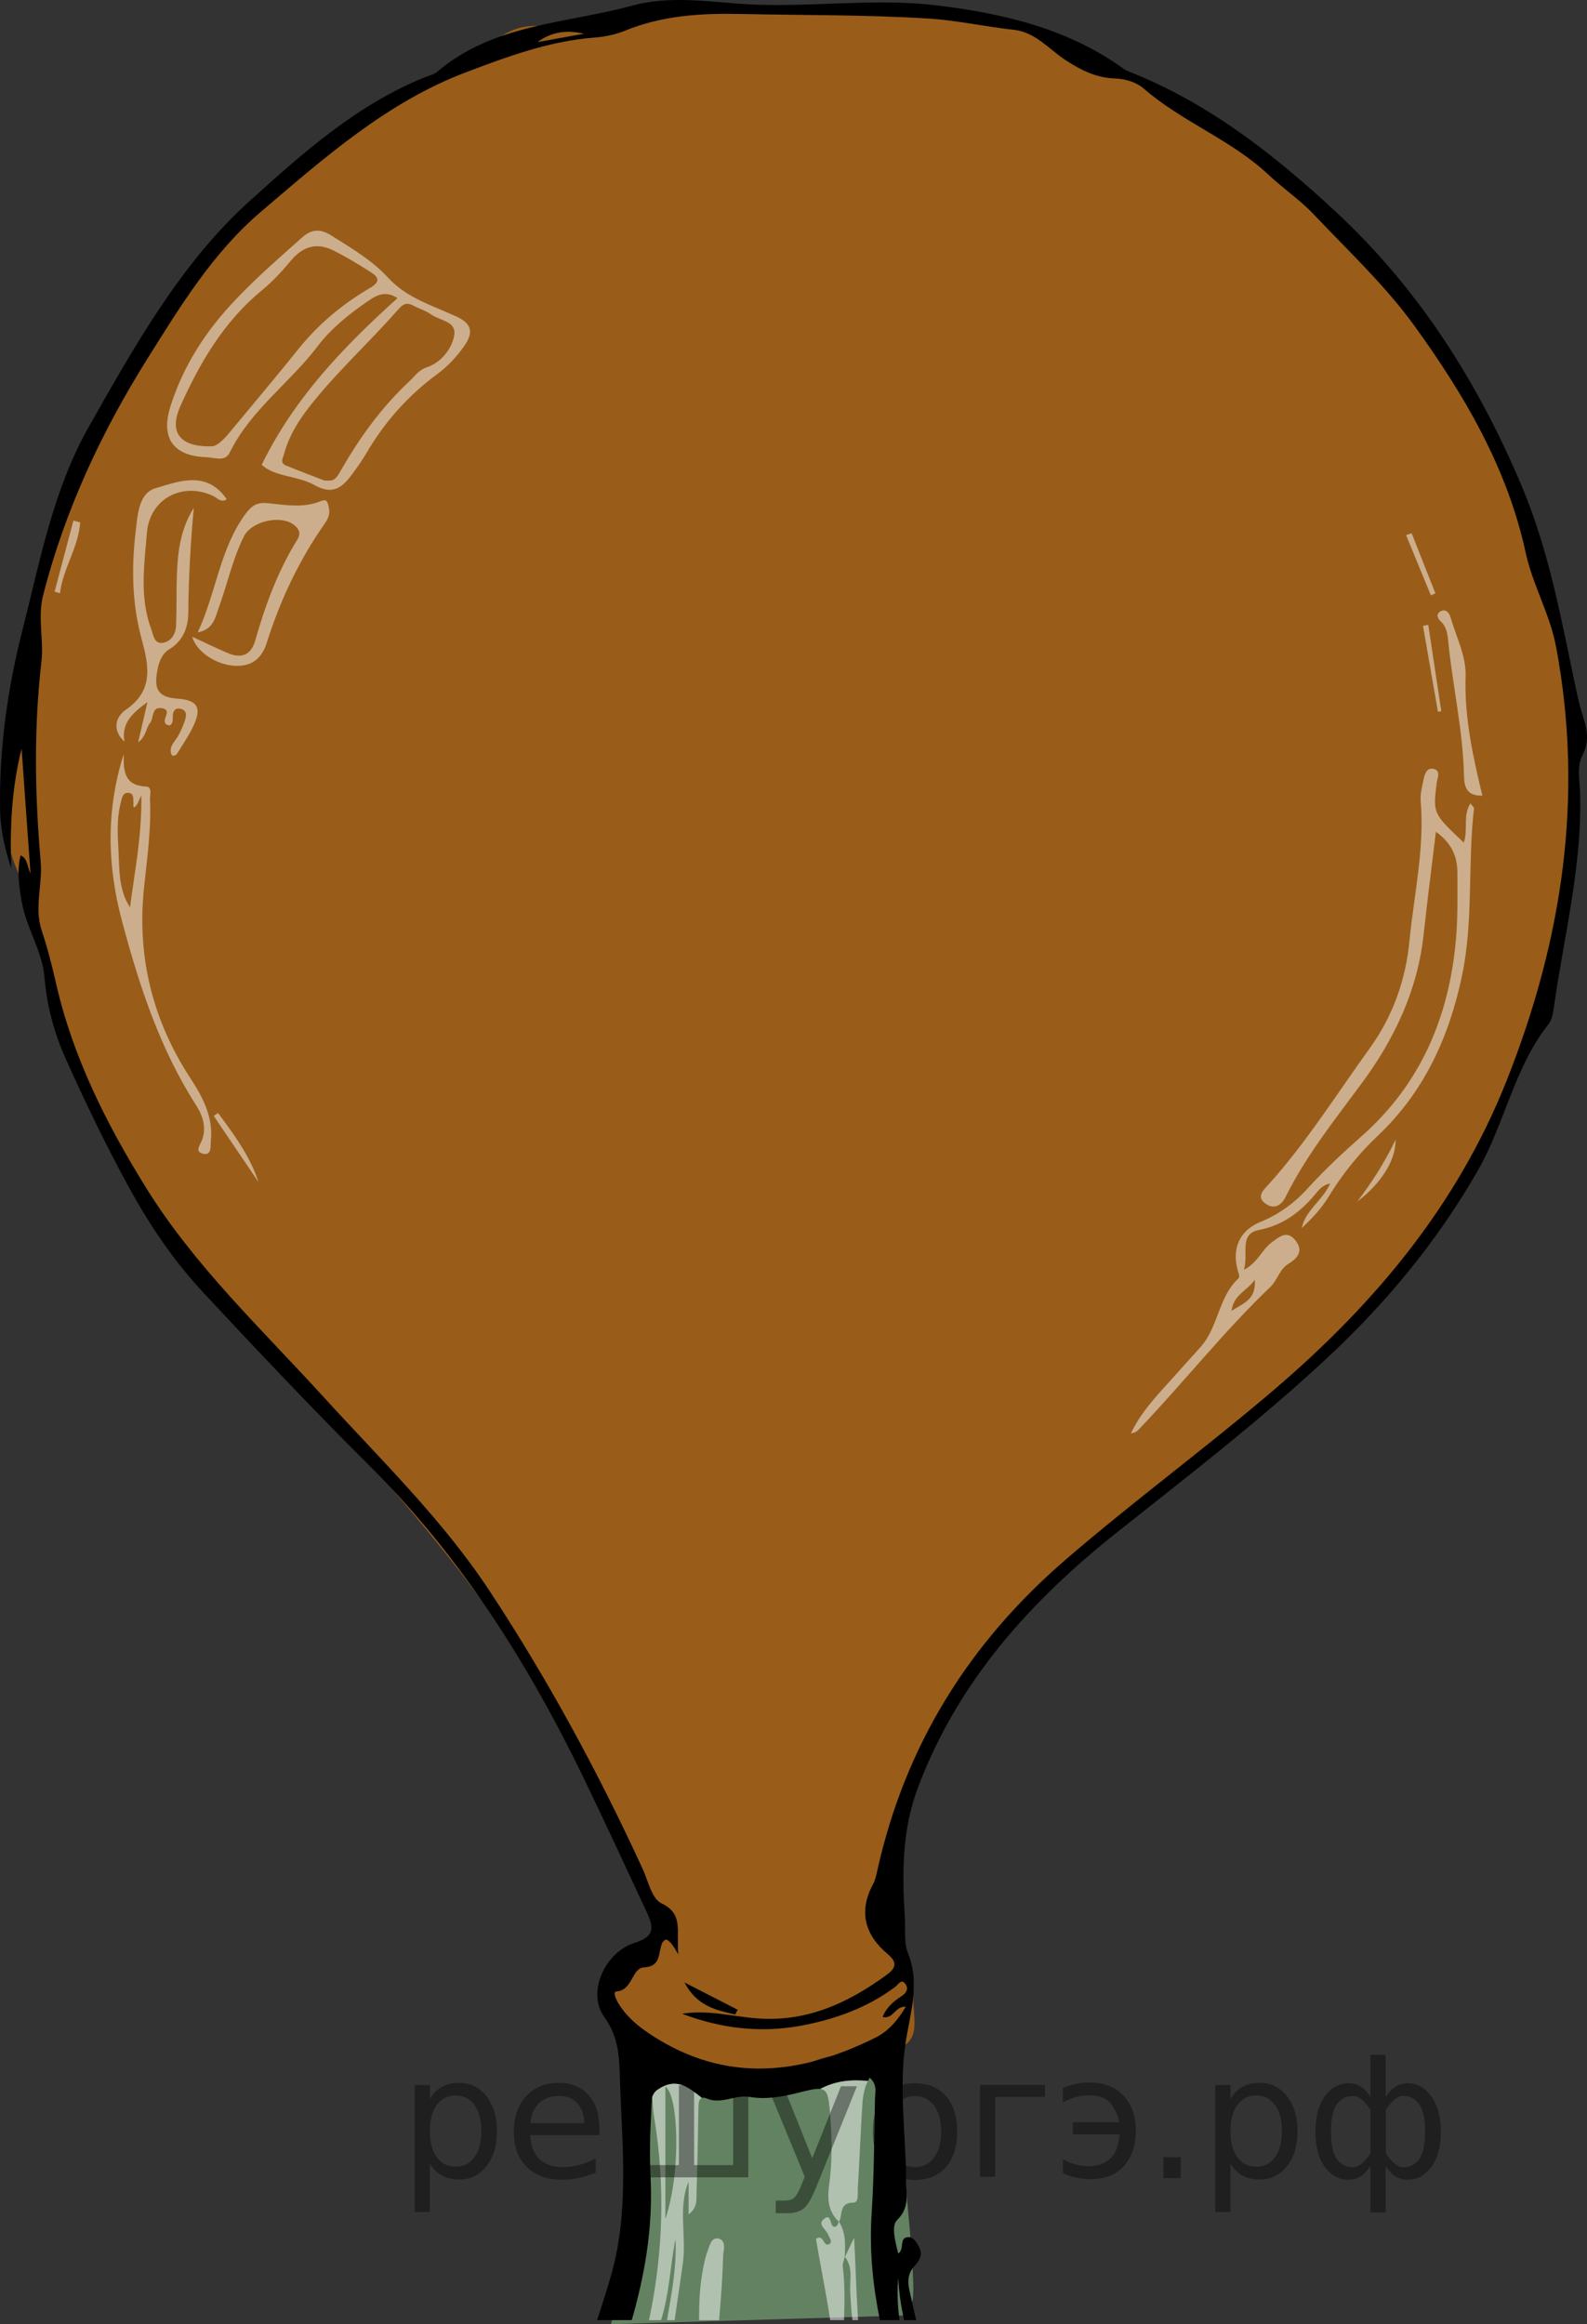 <?xml version="1.0" encoding="utf-8"?>
<!-- Generator: Adobe Illustrator 27.0.1, SVG Export Plug-In . SVG Version: 6.00 Build 0)  -->
<svg version="1.1" id="Слой_1" xmlns="http://www.w3.org/2000/svg" xmlns:xlink="http://www.w3.org/1999/xlink" x="0px" y="0px"
	 width="80.482px" height="117.868px" viewBox="0 0 80.482 117.868" enable-background="new 0 0 80.482 117.868"
	 xml:space="preserve">
<rect x="0" y="0" width="80.482" height="117.868" fill="#333333" stroke="none"/>
<g>
	<path opacity="0.5" fill="#95D390" enable-background="new    " d="M30.984,117.868c0,0,1.685-6.093,1.634-8.932
		c-0.051-2.84-0.457-5.194,0.001-4.791c0.458,0.403,3.318,2.274,4.441,1.674c1.123-0.6,5.099-0.715,6.124-0.916
		c1.025-0.201,1.301-1.287,1.944-0.252c0.643,1.034,0.847,6.455,0.847,6.609c0,0.153,0.527,5.119,0.274,5.477
		s-0.454,0.688-0.454,0.688L30.984,117.868z"/>
	<path opacity="0.5" fill="#FF8800" enable-background="new    " d="M33.077,104.547c-0.204-0.103-2.86-2.633-2.4-3.459
		c0.46-0.826,1.328-1.807,1.583-2.014s1.996-0.465,1.483-1.188c-0.513-0.723-1.513-2.132-1.513-2.132
		s-2.956-8.646-7.867-14.671c-4.205-5.76-11.251-12.989-11.251-12.989s-3.83-4.699-4.188-5.06
		c-0.357-0.361-1.62-1.762-2.955-4.838c-1.335-3.076-2.588-5.031-3.201-7.141
		c-0.613-2.11-0.98-4.538-1.402-5.731s-1.379-2.542-1.072-5.117S1.975,29.061,2.769,26.738
		s5.448-11.411,6.976-13.063s8.626-7.848,9.699-8.416c1.072-0.568,3.834-1.394,4.394-1.91s1.537-2.107,3.423-2.034
		c1.885,0.072,5.103-0.527,5.358-0.615c0.255-0.087,3.826-0.596,4.391-0.294c0.565,0.302,8.834,0.227,10.111,0.294
		s5.106,0.685,6.026,1.176c0.919,0.492,3.217,1.576,3.217,1.576s2.604,1.033,3.166,1.601s6.332,3.972,9.242,7.433
		c2.911,3.461,6.732,8.115,8.528,13.323c1.796,5.208,2.706,11.204,2.706,11.204s0.221,7.148-1.123,10.894
		c-1.345,3.747-0.97,3.726-1.277,4.522c-0.306,0.796-2.838,8.025-6.832,12.473S58.048,76.201,58.048,76.201
		s-6.835,5.137-8.17,7.745c-1.336,2.608-3.626,5.008-4.034,7.59c-0.408,2.582-1.277,4.75-0.919,5.783
		c0.357,1.033,1.563,2.41,1.412,3.618c-0.15,1.208,0.579,2.629-1.004,2.991
		c-1.583,0.361-2.771,0.052-4.117,0.62s-3.44,1.355-4.155,1.271S33.077,104.547,33.077,104.547z"/>
	<path d="M33.031,107.003c0.012-0.213,0.026-0.427,0.041-0.641C33.014,106.548,33.012,106.768,33.031,107.003z"/>
	<path opacity="0.5" fill="#FFFFFF" d="M41.591,105.938c0.406,0.044,0.441,0.428,0.52,1.459
		c0.088,1.143,0.092,2.287-0.064,3.427c-0.093,0.685-0.057,1.342,0.502,1.85c0.197-0.35-0.017-0.97,0.729-0.971
		c0.281-0,0.21-0.445,0.225-0.7c0.078-1.344,0.135-2.69,0.216-4.035c0.028-0.472,0.051-0.955,0.296-1.441
		C43.122,105.441,42.314,105.54,41.591,105.938z"/>
	<path d="M80.29,36.369c-0.156-0.478-0.271-0.971-0.375-1.463c-0.735-3.47-1.343-6.937-2.748-10.266
		c-2.234-5.293-5.225-9.995-9.4-13.878c-3.11-2.892-6.44-5.512-10.436-7.101
		c-0.123-0.049-0.251-0.101-0.357-0.178c-2.826-2.04-6.095-2.797-9.445-3.207
		c-3.379-0.413-6.782,0.177-10.18-0.096c-1.746-0.141-3.559-0.367-5.267,0.1
		c-3.362,0.921-7.046,0.918-9.91,3.359c-0.17,0.145-0.42,0.197-0.637,0.284
		c-3.441,1.386-6.205,3.86-8.874,6.27c-3.489,3.15-5.816,7.325-8.142,11.421
		C2.696,24.823,2.04,28.412,1.145,31.928c-0.768,3.017-1.199,6.067-1.139,9.185c0.019,1.01,0.253,1.97,0.567,2.928
		c-0.079-2.053,0.017-4.067,0.522-6.072c0.146,2.049,0.293,4.098,0.453,6.342
		c-0.188-0.443-0.155-0.786-0.508-0.932c-0.185,0.821-0.079,1.609,0.077,2.429
		c0.246,1.299,1.024,2.422,1.139,3.751c0.126,1.466,0.479,2.81,1.104,4.197c0.992,2.204,2.028,4.358,3.191,6.479
		c1.062,1.938,2.274,3.719,3.758,5.314c2.784,2.99,5.59,5.957,8.486,8.841c4.582,4.564,7.994,9.973,10.807,15.784
		c1.097,2.266,2.149,4.555,3.215,6.837c0.335,0.717,0.394,1.197-0.615,1.512c-1.55,0.483-2.447,2.539-1.558,3.765
		c0.751,1.035,0.763,2.087,0.797,3.184c0.102,3.324,0.488,6.676-0.459,9.942c-0.219,0.756-0.455,1.504-0.703,2.247
		h1.759c0.035-0.123,0.072-0.246,0.106-0.37c0.621-2.268,0.966-4.525,0.849-6.874
		c-0.056-1.133-0.028-2.271,0.039-3.415c-0.019-0.235-0.016-0.455,0.041-0.641c0.002-0.029,0.004-0.057,0.006-0.086
		c0.002,0.02,0.003,0.04,0.004,0.06c0.049-0.146,0.132-0.271,0.269-0.363c0.963-0.649,1.54-0.126,2.247,0.419
		c0.059-0.018,0.136-0.012,0.24,0.032c0.761,0.314,1.435-0.207,2.182-0.08c0.781,0.133,1.592,0.006,2.376-0.192
		c0.586-0.148,0.956-0.24,1.196-0.214c0.723-0.398,1.531-0.497,2.424-0.409c0.027-0.053,0.054-0.106,0.087-0.16
		c0.072,0.062,0.127,0.126,0.169,0.189c0.026,0.004,0.052,0.006,0.079,0.01h-0.072
		c0.184,0.29,0.099,0.593,0.093,0.858c-0.042,1.952-0.044,3.908-0.171,5.855c-0.12,1.846,0.065,3.631,0.42,5.38
		h0.997c-0.098-0.702-0.13-1.419-0.064-2.158c0.028,0.735,0.139,1.452,0.293,2.158h0.613
		c-0.073-0.307-0.143-0.616-0.208-0.926c-0.125-0.604-0.401-1.253,0.123-1.815
		c0.277-0.297,0.436-0.608,0.222-0.992c-0.128-0.23-0.291-0.513-0.59-0.471c-0.419,0.06-0.125,0.615-0.457,0.828
		c-0.147-0.612-0.369-1.396-0.052-1.703c0.64-0.622,0.458-1.3,0.455-1.958
		c-0.011-2.323-0.371-4.688-0.04-6.954c0.232-1.584,0.777-3.025,0.125-4.638
		c-0.203-0.504-0.114-1.19-0.152-1.793c-0.143-2.247-0.149-4.449,0.684-6.638
		c2.046-5.38,5.702-9.418,10.091-12.902c3.635-2.886,7.31-5.716,10.712-8.897
		c2.985-2.791,5.542-5.893,7.577-9.449c1.365-2.385,1.836-5.205,3.575-7.406c0.156-0.198,0.224-0.495,0.261-0.757
		c0.508-3.655,1.458-7.255,1.344-10.989c-0.019-0.635-0.178-1.321,0.12-1.893
		C80.6,37.633,80.505,37.027,80.29,36.369z M29.614,1.711c-0.785,0.142-1.569,0.284-2.354,0.425
		C27.965,1.606,28.756,1.511,29.614,1.711z M76.419,54.77c-2.514,6.351-6.693,11.332-11.768,15.675
		c-3.458,2.958-7.125,5.649-10.576,8.621c-4.919,4.234-8.17,9.429-9.585,15.8
		c-0.051,0.229-0.099,0.47-0.208,0.673c-0.762,1.41-0.419,2.594,0.745,3.567c0.558,0.467,0.338,0.757-0.104,1.077
		c-1.997,1.446-4.11,2.404-6.683,2.164c-1.212-0.113-2.417-0.427-3.648-0.222
		c1.97,0.749,3.984,0.987,6.043,0.602c1.718-0.322,3.344-0.902,4.769-1.969c0.155-0.116,0.323-0.466,0.539-0.103
		c0.14,0.235-0.007,0.435-0.233,0.583c-0.389,0.255-0.748,0.548-0.951,1.046c0.531,0.151,0.63-0.557,1.177-0.517
		c-0.412,0.691-0.876,1.237-1.537,1.567c-3.782,1.884-7.557,2.328-11.309-0.095
		c-0.682-0.44-1.301-0.936-1.73-1.644c-0.122-0.202-0.299-0.586-0.094-0.602
		c0.826-0.064,0.765-1.176,1.388-1.218c0.662-0.045,0.729-0.402,0.819-0.857c0.119-0.598,0.297-0.94,0.924,0.199
		c-0.096-1.235,0.271-2.056-0.863-2.6c-0.477-0.229-0.661-1.122-0.94-1.73
		c-2.247-4.894-4.807-9.614-7.765-14.104c-2.394-3.634-5.513-6.645-8.421-9.839
		c-3.13-3.438-6.544-6.638-9.021-10.641c-1.986-3.209-3.677-6.556-4.532-10.28
		c-0.21-0.917-0.438-1.834-0.738-2.724c-0.394-1.173,0.048-2.34-0.053-3.49
		c-0.297-3.397-0.356-6.765,0.04-10.172c0.124-1.062-0.208-2.218,0.085-3.361
		c1.105-4.303,2.947-8.253,5.297-12.001c1.678-2.677,3.321-5.371,5.744-7.434
		c3.207-2.732,6.401-5.56,10.379-7.067c2.088-0.791,4.237-1.592,6.523-1.767c0.525-0.04,1.068-0.147,1.553-0.346
		c1.899-0.779,3.88-0.896,5.89-0.853c3.161,0.069,6.325,0.036,9.484,0.231c1.466,0.09,2.898,0.413,4.352,0.572
		c1.111,0.121,1.785,0.989,2.635,1.544c0.775,0.506,1.55,0.891,2.486,0.924c0.541,0.019,1.081,0.177,1.488,0.528
		c1.953,1.688,4.435,2.588,6.326,4.369c0.73,0.687,1.576,1.256,2.263,1.981c1.766,1.864,3.665,3.644,5.158,5.717
		c2.5,3.469,4.672,7.154,5.604,11.452c0.355,1.636,1.234,3.124,1.546,4.792
		C80.333,40.396,79.238,47.65,76.419,54.77z"/>
	<path d="M44.271,105.558c0.002,0.003,0.005,0.007,0.007,0.01h0.072C44.323,105.564,44.297,105.562,44.271,105.558z"
		/>
	<path opacity="0.5" fill="#FFFFFF" d="M33.35,105.973c-0.137,0.092-0.22,0.217-0.269,0.363
		c0.022,0.316,0.027,0.634,0.079,0.945c0.609,3.627,0.453,7.069-0.245,10.381h0.61
		c0.422-1.339,0.462-2.748,0.731-4.118c0.069,1.399-0.196,2.756-0.429,4.118h0.385
		c0.135-0.953,0.282-1.905,0.415-2.857c0.197-1.413-0.256-2.858,0.294-4.163c0,0.465,0,1.022,0,1.653
		c0.481-0.346,0.39-0.784,0.404-1.161c0.05-1.379,0.067-2.76,0.093-4.14c0.004-0.23-0.006-0.543,0.18-0.601
		C34.89,105.847,34.313,105.323,33.35,105.973z M33.743,112.535c0-2.249,0-4.497,0-6.717
		C34.4,106.236,34.561,110.098,33.743,112.535z"/>
	<path opacity="0.5" fill="#FFFFFF" d="M74.234,42.732c0.232-0.677-0.063-1.354,0.334-1.99
		c0.091,0.123,0.191,0.197,0.184,0.257c-0.33,2.802-0.021,5.647-0.6,8.437c-0.652,3.144-1.926,5.934-4.275,8.157
		c-0.975,0.922-1.805,1.955-2.507,3.108c-0.358,0.588-0.84,1.099-1.353,1.579
		c0.184-0.91,1.038-1.369,1.439-2.259c-0.422,0.08-0.609,0.37-0.801,0.596
		c-0.756,0.888-1.612,1.521-2.808,1.758c-1.037,0.206-0.516,1.211-0.764,2.022c0.709-0.37,0.915-1.023,1.397-1.382
		c0.41-0.306,0.812-0.669,1.254-0.059c0.401,0.554-0.023,0.905-0.388,1.132c-0.47,0.292-0.559,0.83-0.916,1.171
		c-2.385,2.277-4.425,4.88-6.703,7.258c-0.087,0.091-0.204,0.153-0.372,0.172c0.435-0.925,1.096-1.68,1.77-2.421
		c0.586-0.643,1.162-1.295,1.745-1.939c0.92-1.017,0.911-2.521,1.909-3.471c0.111-0.106,0.049-0.231,0.009-0.365
		c-0.342-1.152,0.057-2.084,1.138-2.527c0.945-0.387,1.72-0.956,2.413-1.721c0.852-0.94,1.791-1.807,2.741-2.65
		c2.968-2.633,4.401-6.015,4.753-9.914c0.102-1.136,0.077-2.286,0.076-3.429c-0.001-0.811-0.29-1.502-1.09-2.067
		c-0.215,1.79-0.437,3.499-0.623,5.212c-0.307,2.83-1.484,5.298-3.138,7.54c-1.373,1.861-2.822,3.663-3.857,5.754
		c-0.238,0.481-0.622,0.659-1.053,0.327c-0.44-0.339-0.067-0.669,0.164-0.925c1.936-2.146,3.47-4.599,5.154-6.935
		c1.154-1.6,1.816-3.426,2.01-5.421c0.231-2.369,0.778-4.71,0.572-7.117c-0.028-0.327,0.061-0.669,0.126-0.998
		c0.058-0.295,0.147-0.697,0.503-0.634c0.428,0.076,0.208,0.491,0.176,0.755
		C72.675,41.256,72.668,41.255,74.234,42.732z M63.636,64.902c-0.425,0.593-1.067,0.741-1.183,1.577
		C63.071,66.077,63.704,65.92,63.636,64.902z"/>
	<path opacity="0.5" fill="#FFFFFF" d="M20.159,15.12c-0.619-0.414-1.083-0.138-1.524,0.167
		c-0.938,0.649-1.843,1.369-2.529,2.275c-1.412,1.862-3.401,3.231-4.459,5.397c-0.236,0.483-0.791,0.239-1.186,0.226
		c-1.695-0.057-2.325-0.988-1.809-2.602c0.583-1.822,1.551-3.425,2.802-4.846
		c1.175-1.335,2.522-2.492,3.844-3.674c0.511-0.456,0.938-0.476,1.51-0.116c1.018,0.642,2.054,1.246,2.883,2.147
		c0.942,1.023,2.254,1.405,3.456,1.959c0.806,0.372,0.86,0.829,0.399,1.488c-0.387,0.554-0.843,1.044-1.386,1.442
		c-1.476,1.084-2.662,2.429-3.59,4.014c-0.203,0.347-0.437,0.676-0.674,1
		c-0.499,0.68-0.972,1.152-1.952,0.602c-0.873-0.489-2.018-0.408-2.672-1.03
		C14.918,20.2,17.405,17.601,20.159,15.12z M10.775,22.633c0.242-0.031,0.555-0.322,0.837-0.663
		c1.173-1.419,2.363-2.823,3.514-4.26c1.015-1.267,2.238-2.285,3.618-3.094c0.586-0.344,0.453-0.565,0.035-0.83
		c-0.618-0.391-1.245-0.777-1.901-1.097c-0.826-0.404-1.527-0.191-2.126,0.528
		c-0.448,0.538-0.931,1.063-1.47,1.505c-1.916,1.573-3.131,3.64-4.13,5.863
		C8.555,21.91,9.097,22.689,10.775,22.633z M16.453,24.37c0.432,0.017,0.534,0.016,0.802-0.456
		c0.967-1.705,2.099-3.269,3.535-4.607c0.28-0.261,0.424-0.536,0.883-0.69c0.659-0.221,1.252-0.902,1.364-1.633
		c0.107-0.697-0.741-0.724-1.172-1.035c-0.267-0.192-0.599-0.29-0.894-0.445
		c-0.304-0.16-0.494-0.131-0.753,0.165c-1.391,1.585-2.948,3.014-4.285,4.652
		c-0.663,0.812-1.244,1.662-1.525,2.692c-0.061,0.223-0.227,0.463,0.094,0.595
		C15.177,23.886,15.863,24.141,16.453,24.37z"/>
	<path opacity="0.5" fill="#FFFFFF" d="M7.477,35.607c-0.777,0.563-1.327,1.069-1.166,2.005
		c-0.634-0.587-0.459-1.256,0.077-1.623c1.424-0.977,1.156-2.251,0.797-3.574
		c-0.485-1.782-0.523-3.587-0.31-5.407c0.102-0.87,0.143-1.992,1.017-2.25c1.176-0.346,2.585-0.923,3.606,0.56
		c-0.294,0.196-0.474-0.065-0.681-0.163c-1.561-0.738-3.22,0.133-3.366,1.856
		c-0.138,1.633-0.378,3.293,0.218,4.896c0.106,0.285,0.143,0.76,0.587,0.692c0.438-0.068,0.658-0.455,0.674-0.89
		c0.033-0.874,0.01-1.75,0.042-2.624c0.043-1.17,0.212-2.313,0.856-3.333c-0.164,1.77-0.264,3.532-0.278,5.3
		c-0.006,0.763-0.254,1.44-0.963,1.873C8.234,33.141,8.079,33.5,7.995,33.926c-0.172,0.872-0.12,1.43,1.001,1.506
		c1.085,0.074,1.25,0.504,0.766,1.481c-0.208,0.419-0.471,0.811-0.718,1.209c-0.065,0.105-0.13,0.246-0.327,0.186
		c-0.195-0.408,0.122-0.658,0.301-0.963c0.15-0.256,0.272-0.536,0.364-0.82c0.072-0.223,0.107-0.499-0.207-0.575
		c-0.306-0.075-0.411,0.121-0.415,0.404c-0.002,0.16,0.02,0.338-0.156,0.438
		c-0.059-0.019-0.127-0.024-0.173-0.059c-0.286-0.219,0.34-0.707-0.2-0.814c-0.562-0.112-0.419,0.484-0.62,0.742
		c-0.219,0.28-0.203,0.701-0.604,0.98C7.164,36.964,7.302,36.366,7.477,35.607z"/>
	<path opacity="0.5" fill="#FFFFFF" d="M9.745,32.29c0.628,0.29,1.211,0.577,1.808,0.831
		c0.676,0.288,1.176,0.117,1.391-0.639c0.507-1.786,1.147-3.518,2.126-5.102c0.221-0.357,0.069-0.587-0.179-0.773
		c-0.678-0.509-2.136-0.174-2.522,0.596c-0.574,1.147-0.836,2.411-1.274,3.609
		c-0.177,0.483-0.258,1.108-1.068,1.259c0.95-2.041,1.119-4.249,2.435-6.023c0.336-0.453,0.615-0.578,1.118-0.529
		c0.888,0.086,1.791,0.258,2.66-0.095c0.339-0.138,0.364,0.013,0.432,0.292c0.084,0.343-0.038,0.6-0.209,0.845
		c-1.301,1.855-2.255,3.88-2.936,6.041c-0.256,0.811-0.783,1.215-1.643,1.161
		C10.949,33.703,9.974,33.066,9.745,32.29z"/>
	<path opacity="0.5" fill="#FFFFFF" d="M6.274,38.239c-0.015,0.846,0.014,1.601,1.133,1.649
		c0.332,0.014,0.189,0.439,0.2,0.679c0.065,1.487-0.146,2.957-0.302,4.429c-0.371,3.519,0.431,6.743,2.352,9.687
		c0.635,0.973,1.165,1.976,1.034,3.184c-0.025,0.231,0.063,0.747-0.383,0.645
		c-0.448-0.102-0.169-0.416-0.061-0.701c0.232-0.612,0.039-1.23-0.286-1.736
		c-1.857-2.89-2.902-6.097-3.781-9.394C5.426,43.848,5.383,41.065,6.274,38.239z M6.595,46.016
		c0.229-1.811,0.602-3.589,0.573-5.684c-0.164,0.342-0.19,0.431-0.242,0.499C6.713,41.103,6.776,40.793,6.769,40.74
		c-0.026-0.222,0.05-0.533-0.285-0.532c-0.286,0.001-0.309,0.311-0.365,0.526
		C5.914,41.521,5.966,42.33,6.008,43.127C6.059,44.104,6.005,45.112,6.595,46.016z"/>
	<path opacity="0.5" fill="#FFFFFF" d="M75.176,40.351c-0.766,0.011-0.918-0.388-0.932-1.014
		c-0.05-2.321-0.586-4.588-0.807-6.892c-0.031-0.324-0.093-0.669-0.359-0.919c-0.155-0.146-0.276-0.353-0.053-0.503
		c0.269-0.18,0.468,0.045,0.531,0.266c0.286,0.998,0.804,1.975,0.769,3.01
		C74.258,36.349,74.681,38.303,75.176,40.351z"/>
	<path opacity="0.5" fill="#FFFFFF" d="M4.066,26.492c-0.086,1.274-0.873,2.337-1.024,3.591
		c-0.091-0.026-0.182-0.052-0.273-0.077c0.318-1.201,0.636-2.403,0.954-3.604C3.837,26.431,3.951,26.462,4.066,26.492z"
		/>
	<path opacity="0.5" fill="#FFFFFF" d="M72.923,36.096c-0.253-1.453-0.506-2.906-0.759-4.358
		c0.09-0.015,0.179-0.03,0.269-0.045c0.22,1.458,0.44,2.917,0.66,4.375C73.036,36.077,72.979,36.087,72.923,36.096z"/>
	<path d="M34.714,100.538c0.991,0.508,1.843,0.946,2.695,1.383c-0.042,0.081-0.083,0.162-0.125,0.243
		C36.323,101.939,35.343,101.749,34.714,100.538z"/>
	<path opacity="0.5" fill="#FFFFFF" d="M11.059,56.444c0.803,1.087,1.613,2.17,2.053,3.507
		c-0.757-1.119-1.514-2.237-2.271-3.356C10.914,56.544,10.986,56.494,11.059,56.444z"/>
	<path opacity="0.5" fill="#FFFFFF" d="M71.589,27.041c0.402,1.016,0.803,2.033,1.205,3.05
		c-0.077,0.034-0.153,0.067-0.23,0.101c-0.419-1.018-0.838-2.036-1.257-3.055
		C71.401,27.104,71.495,27.072,71.589,27.041z"/>
	<path opacity="0.5" fill="#FFFFFF" d="M68.834,60.935c0.707-0.938,1.355-1.913,1.94-3.136
		C70.79,58.841,70.051,60.003,68.834,60.935z"/>
	<path d="M42.842,114.454c-0,0.002-0.001,0.003-0.001,0.005c-0,0.007-0.001,0.014-0.001,0.021L42.842,114.454z
		"/>
	<path opacity="0.5" fill="#FFFFFF" d="M42.739,114.939c-0.019-0.153,0.064-0.32,0.102-0.48
		c0.024-0.627,0.064-1.256-0.311-1.813c-0.017,0.142-0.077,0.289-0.223,0.282c-0.252-0.013-0.113-0.763-0.551-0.372
		c-0.303,0.27,0.149,0.51,0.243,0.771c0.054,0.149,0.194,0.277,0.107,0.447
		c-0.374,0.274-0.296-0.525-0.726-0.232c0.228,1.368,0.518,2.737,0.72,4.12h0.705
		C42.829,116.752,42.852,115.84,42.739,114.939z"/>
	<path opacity="0.5" fill="#FFFFFF" d="M36.679,114.288c0.066-0.304,0.095-0.692-0.248-0.762
		c-0.367-0.075-0.431,0.349-0.538,0.614c-0.1,0.246-0.156,0.513-0.211,0.775
		c-0.191,0.91-0.236,1.828-0.228,2.747h1.014C36.568,116.54,36.644,115.416,36.679,114.288z"/>
	<path d="M42.84,114.479c0.004-0.007,0.007-0.015,0.011-0.022c-0.002-0.003-0.004-0.006-0.006-0.009
		C42.842,114.454,42.84,114.479,42.84,114.479z"/>
	<path opacity="0.5" fill="#FFFFFF" d="M43.317,113.479c-0.195,0.409-0.332,0.695-0.467,0.978
		c0.429,0.54,0.234,1.189,0.267,1.792c0.026,0.474,0.054,0.946,0.112,1.413h0.289
		C43.424,116.3,43.389,114.918,43.317,113.479z"/>
</g>
<g style="stroke:none;fill:#000;fill-opacity:0.40"><path d="m 21.8,109.7 v 2.48 h -0.77 v -6.44 h 0.77 v 0.71 q 0.24,-0.42 0.61,-0.62 0.37,-0.20 0.88,-0.20 0.85,0 1.38,0.68 0.53,0.68 0.53,1.77 0,1.10 -0.53,1.77 -0.53,0.68 -1.38,0.68 -0.51,0 -0.88,-0.20 -0.37,-0.20 -0.61,-0.62 z m 2.61,-1.63 q 0,-0.85 -0.35,-1.32 -0.35,-0.48 -0.95,-0.48 -0.61,0 -0.96,0.48 -0.35,0.48 -0.35,1.32 0,0.85 0.35,1.33 0.35,0.48 0.96,0.48 0.61,0 0.95,-0.48 0.35,-0.48 0.35,-1.33 z"/><path d="m 30.4,107.9 v 0.38 h -3.52 q 0.05,0.79 0.47,1.21 0.43,0.41 1.19,0.41 0.44,0 0.85,-0.11 0.42,-0.11 0.82,-0.33 v 0.72 q -0.41,0.17 -0.85,0.27 -0.43,0.09 -0.88,0.09 -1.12,0 -1.77,-0.65 -0.65,-0.65 -0.65,-1.76 0,-1.15 0.62,-1.82 0.62,-0.68 1.67,-0.68 0.94,0 1.49,0.61 0.55,0.60 0.55,1.65 z m -0.77,-0.23 q -0.01,-0.63 -0.35,-1.00 -0.34,-0.38 -0.91,-0.38 -0.64,0 -1.03,0.36 -0.38,0.36 -0.44,1.02 z"/><path d="m 35.2,109.8 h 1.98 v -4.05 h 0.77 v 4.67 h -6.26 v -4.67 h 0.77 v 4.05 h 1.97 v -4.05 h 0.77 z"/><path d="m 41.4,110.9 q -0.33,0.83 -0.63,1.09 -0.31,0.25 -0.82,0.25 h -0.61 v -0.64 h 0.45 q 0.32,0 0.49,-0.15 0.17,-0.15 0.39,-0.71 l 0.14,-0.35 -1.89,-4.59 h 0.81 l 1.46,3.65 1.46,-3.65 h 0.81 z"/><path d="m 46.4,106.3 q -0.62,0 -0.97,0.48 -0.36,0.48 -0.36,1.32 0,0.84 0.35,1.32 0.36,0.48 0.98,0.48 0.61,0 0.97,-0.48 0.36,-0.48 0.36,-1.32 0,-0.83 -0.36,-1.31 -0.36,-0.49 -0.97,-0.49 z m 0,-0.65 q 1,0 1.57,0.65 0.57,0.65 0.57,1.80 0,1.15 -0.57,1.80 -0.57,0.65 -1.57,0.65 -1.00,0 -1.57,-0.65 -0.57,-0.65 -0.57,-1.80 0,-1.15 0.57,-1.80 0.57,-0.65 1.57,-0.65 z"/><path d="m 49.7,110.4 v -4.67 h 3.29 v 0.61 h -2.52 v 4.05 z"/><path d="m 53.9,109.5 q 0.66,0.36 1.31,0.36 0.61,0 1.05,-0.35 0.44,-0.36 0.52,-1.27 h -2.37 v -0.61 h 2.34 q -0.05,-0.44 -0.38,-0.90 -0.33,-0.47 -1.16,-0.47 -0.64,0 -1.31,0.36 v -0.72 q 0.65,-0.29 1.35,-0.29 1.09,0 1.72,0.66 0.63,0.66 0.63,1.79 0,1.12 -0.61,1.79 -0.61,0.66 -1.68,0.66 -0.79,0 -1.40,-0.30 z"/><path d="m 59.0,109.4 h 0.88 v 1.06 h -0.88 z"/><path d="m 62.4,109.7 v 2.48 h -0.77 v -6.44 h 0.77 v 0.71 q 0.24,-0.42 0.61,-0.62 0.37,-0.20 0.88,-0.20 0.85,0 1.38,0.68 0.53,0.68 0.53,1.77 0,1.10 -0.53,1.77 -0.53,0.68 -1.38,0.68 -0.51,0 -0.88,-0.20 -0.37,-0.20 -0.61,-0.62 z m 2.61,-1.63 q 0,-0.85 -0.35,-1.32 -0.35,-0.48 -0.95,-0.48 -0.61,0 -0.96,0.48 -0.35,0.48 -0.35,1.32 0,0.85 0.35,1.33 0.35,0.48 0.96,0.48 0.61,0 0.95,-0.48 0.35,-0.48 0.35,-1.33 z"/><path d="m 67.5,108.1 q 0,0.98 0.30,1.40 0.30,0.41 0.82,0.41 0.41,0 0.88,-0.70 v -2.22 q -0.47,-0.70 -0.88,-0.70 -0.51,0 -0.82,0.42 -0.30,0.41 -0.30,1.39 z m 2,4.10 v -2.37 q -0.24,0.39 -0.51,0.55 -0.27,0.16 -0.62,0.16 -0.70,0 -1.18,-0.64 -0.48,-0.65 -0.48,-1.79 0,-1.15 0.48,-1.80 0.49,-0.66 1.18,-0.66 0.35,0 0.62,0.16 0.28,0.16 0.51,0.55 v -2.15 h 0.77 v 2.15 q 0.24,-0.39 0.51,-0.55 0.28,-0.16 0.62,-0.16 0.70,0 1.18,0.66 0.49,0.66 0.49,1.80 0,1.15 -0.49,1.79 -0.48,0.64 -1.18,0.64 -0.35,0 -0.62,-0.16 -0.27,-0.16 -0.51,-0.55 v 2.37 z m 2.77,-4.10 q 0,-0.98 -0.30,-1.39 -0.30,-0.42 -0.81,-0.42 -0.41,0 -0.88,0.70 v 2.22 q 0.47,0.70 0.88,0.70 0.51,0 0.81,-0.41 0.30,-0.42 0.30,-1.40 z"/></g></svg>

<!--File created and owned by https://sdamgia.ru. Copying is prohibited. All rights reserved.-->
